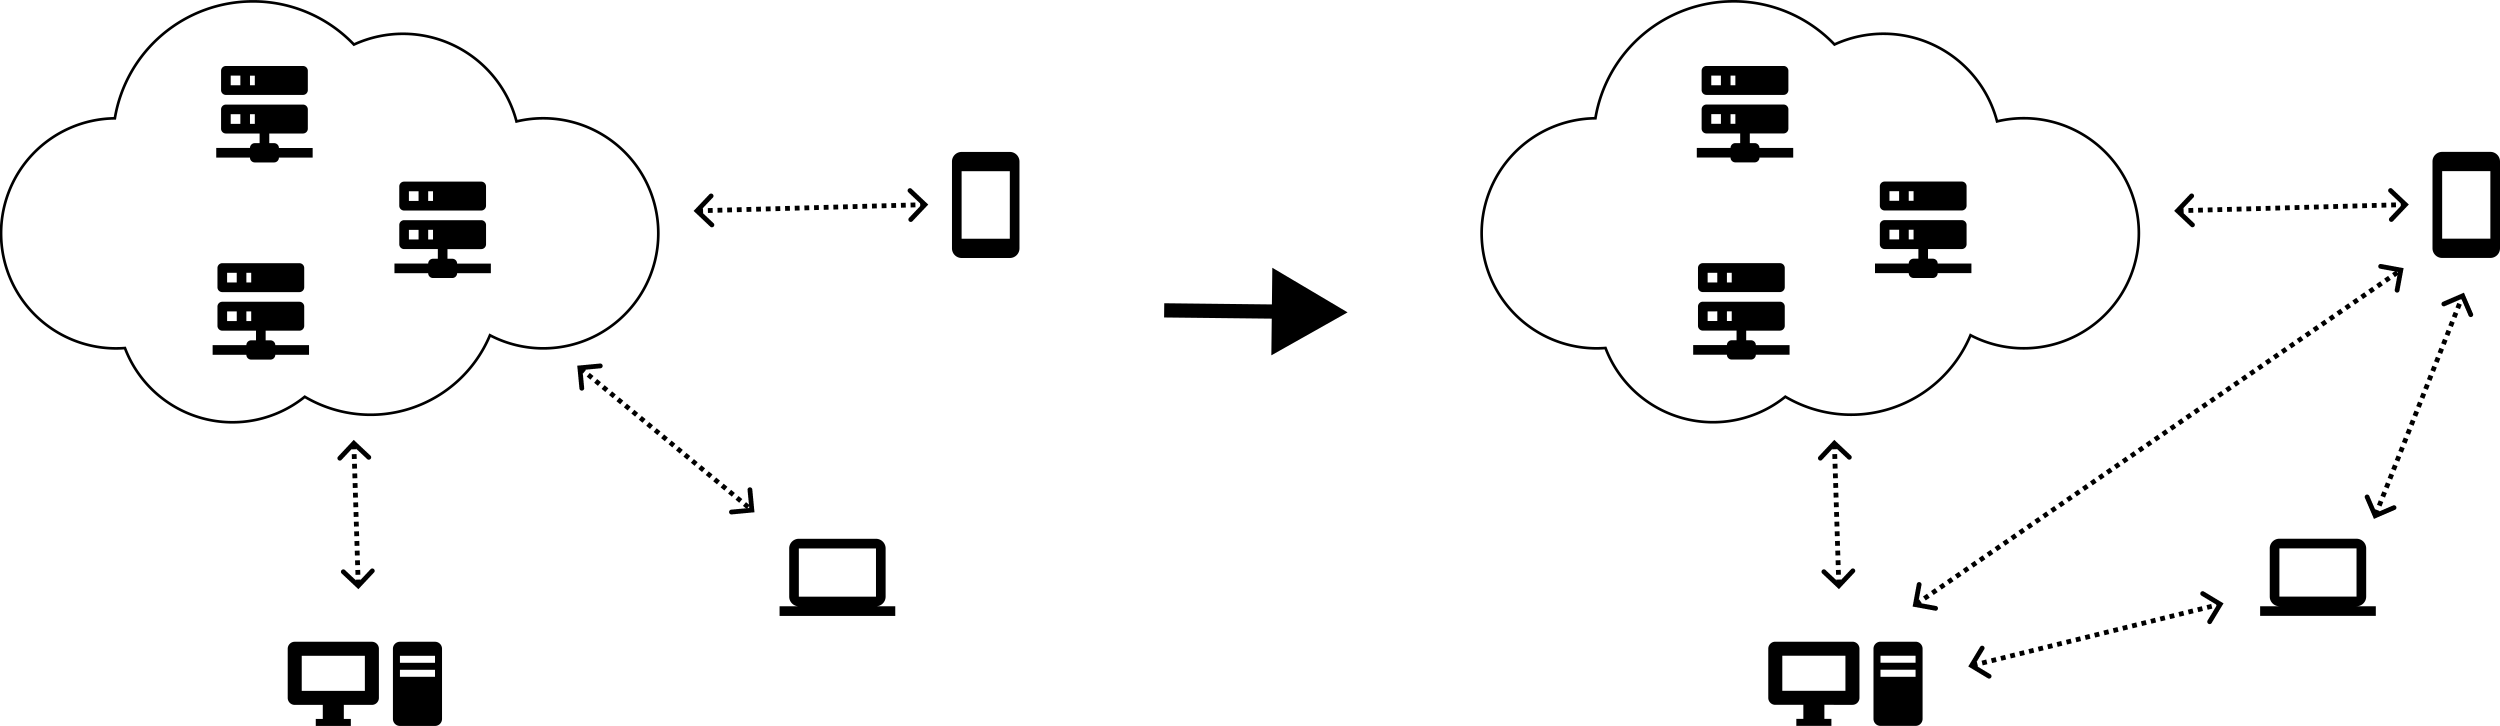 <svg xmlns="http://www.w3.org/2000/svg" xml:space="preserve" id="svg1" width="518.628" height="150.592" version="1.1" viewBox="0 0 137.22 39.844"><defs id="defs1"><marker id="Triangle" markerHeight="1" markerWidth="1" orient="auto-start-reverse" preserveAspectRatio="xMidYMid" refX="0" refY="0" style="overflow:visible" viewBox="0 0 1 1"><path id="path135" d="m5.77 0-8.65 5V-5Z" style="fill:context-stroke;fill-rule:evenodd;stroke:context-stroke;stroke-width:1pt" transform="scale(.5)"/></marker><marker id="ArrowWideRounded" markerHeight="1" markerWidth="1" orient="auto-start-reverse" preserveAspectRatio="xMidYMid" refX="0" refY="0" style="overflow:visible" viewBox="0 0 1 1"><path id="path7" d="M3-3 0 0l3 3" style="fill:none;stroke:context-stroke;stroke-width:1px;stroke-linecap:round" transform="rotate(180 .125 0)"/></marker><marker id="ArrowWideRounded-0" markerHeight="1" markerWidth="1" orient="auto-start-reverse" preserveAspectRatio="xMidYMid" refX="0" refY="0" style="overflow:visible" viewBox="0 0 1 1"><path id="path7-6" d="M3-3 0 0l3 3" style="fill:none;stroke:context-stroke;stroke-width:1px;stroke-linecap:round" transform="rotate(180 .125 0)"/></marker><marker id="ArrowWideRounded-0-3" markerHeight="1" markerWidth="1" orient="auto-start-reverse" preserveAspectRatio="xMidYMid" refX="0" refY="0" style="overflow:visible" viewBox="0 0 1 1"><path id="path7-6-7" d="M3-3 0 0l3 3" style="fill:none;stroke:context-stroke;stroke-width:1px;stroke-linecap:round" transform="rotate(180 .125 0)"/></marker><marker id="ArrowWideRounded-0-3-7" markerHeight="1" markerWidth="1" orient="auto-start-reverse" preserveAspectRatio="xMidYMid" refX="0" refY="0" style="overflow:visible" viewBox="0 0 1 1"><path id="path7-6-7-4" d="M3-3 0 0l3 3" style="fill:none;stroke:context-stroke;stroke-width:1px;stroke-linecap:round" transform="rotate(180 .125 0)"/></marker><marker id="ArrowWideRounded-0-3-6" markerHeight="1" markerWidth="1" orient="auto-start-reverse" preserveAspectRatio="xMidYMid" refX="0" refY="0" style="overflow:visible" viewBox="0 0 1 1"><path id="path7-6-7-8" d="M3-3 0 0l3 3" style="fill:none;stroke:context-stroke;stroke-width:1px;stroke-linecap:round" transform="rotate(180 .125 0)"/></marker></defs><g id="layer1" transform="translate(-22.569 -104.763)"><path id="path1" d="M77.995 117.865H75.35v-3.704h2.646m0-1.058H75.35a.527.527 0 0 0-.529.529v4.762a.53.53 0 0 0 .53.53h2.645a.53.53 0 0 0 .53-.53v-4.762a.53.53 0 0 0-.53-.53" style="stroke-width:.265px"/><path id="path1-6" d="M46.446 144.608h-1.925a.385.385 0 0 1-.385-.385v-3.85a.385.385 0 0 1 .385-.385h1.925a.385.385 0 0 1 .385.385v3.85a.385.385 0 0 1-.385.385m0-3.85h-1.925v.385h1.925zm0 .77h-1.925v.385h1.925zm-5.005 1.925v.77h.385v.385h-1.925v-.385h.385v-.77h-1.54a.385.385 0 0 1-.385-.385v-2.695a.385.385 0 0 1 .385-.385h4.235a.385.385 0 0 1 .385.385v2.695a.385.385 0 0 1-.385.385zm1.155-2.695h-3.465v1.925h3.465z" style="stroke-width:.385px"/><path id="path1-2" d="M37.349 112.62h.264a.265.265 0 0 1 .265.265h1.852v.529h-1.852a.265.265 0 0 1-.265.265h-1.058a.265.265 0 0 1-.265-.265h-1.852v-.53h1.852a.265.265 0 0 1 .265-.264h.264v-.529h-1.852a.265.265 0 0 1-.264-.264v-1.059a.265.265 0 0 1 .264-.264h4.234a.265.265 0 0 1 .264.264v1.059a.265.265 0 0 1-.264.264h-1.852zm-2.382-4.234h4.234a.265.265 0 0 1 .264.265v1.058a.265.265 0 0 1-.264.264h-4.234a.265.265 0 0 1-.264-.264v-1.058a.265.265 0 0 1 .264-.265m1.323 1.058h.265v-.529h-.265zm0 2.116h.265v-.53h-.265zm-1.058-2.646v.53h.53v-.53zm0 2.117v.529h.53v-.53z" style="stroke-width:.265px"/><path id="path1-2-7" d="M47.13 118.965h.264a.265.265 0 0 1 .265.265h1.852v.529h-1.852a.265.265 0 0 1-.265.264h-1.058a.265.265 0 0 1-.265-.264H44.22v-.53h1.852a.265.265 0 0 1 .265-.264h.264v-.53h-1.852a.265.265 0 0 1-.264-.264v-1.058a.265.265 0 0 1 .264-.265h4.234a.265.265 0 0 1 .264.265v1.058a.265.265 0 0 1-.264.265H47.13zm-2.382-4.233h4.234a.265.265 0 0 1 .264.264v1.059a.265.265 0 0 1-.264.264h-4.234a.265.265 0 0 1-.264-.264v-1.059a.265.265 0 0 1 .264-.264m1.323 1.058h.265v-.53h-.265zm0 2.117h.265v-.53h-.265zm-1.058-2.646v.529h.53v-.53zm0 2.117v.53h.53v-.53z" style="stroke-width:.265px"/><path id="path1-2-7-2" d="M37.15 123.443h.264a.265.265 0 0 1 .265.264h1.852v.53h-1.852a.265.265 0 0 1-.265.264h-1.058a.265.265 0 0 1-.265-.264H34.24v-.53h1.852a.265.265 0 0 1 .265-.264h.264v-.53h-1.852a.265.265 0 0 1-.264-.264v-1.058a.265.265 0 0 1 .264-.265h4.234a.265.265 0 0 1 .264.265v1.058a.265.265 0 0 1-.264.265h-1.853zm-2.38-4.234h4.233a.265.265 0 0 1 .264.265v1.058a.265.265 0 0 1-.264.265h-4.234a.265.265 0 0 1-.264-.265v-1.058a.265.265 0 0 1 .264-.265m1.323 1.059h.265v-.53h-.265zm0 2.116h.265v-.529h-.265zm-1.058-2.646v.529h.529v-.53zm0 2.117v.53h.53v-.53z" style="stroke-width:.265px"/><path id="path4" d="M36.45 104.84a7.68 7.68 0 0 0-7.577 6.418 6.314 6.314 0 1 0 .554 12.609 6.316 6.316 0 0 0 9.87 2.674 7.102 7.102 0 0 0 10.165-3.376 6.314 6.314 0 1 0 1.457-11.736 6.44 6.44 0 0 0-8.923-4.22 7.66 7.66 0 0 0-5.547-2.37z" style="fill:none;fill-opacity:1;fill-rule:nonzero;stroke:#000;stroke-width:.147px;stroke-dasharray:none;stroke-opacity:1"/><path id="path1-62" d="M66.416 134.866h4.234v2.646h-4.234m4.234.529a.53.53 0 0 0 .529-.53v-2.645a.53.53 0 0 0-.53-.53h-4.233a.527.527 0 0 0-.529.53v2.646a.53.53 0 0 0 .53.529h-1.059v.529h6.35v-.53z" style="stroke-width:.265px"/><path id="path2" d="m60.893 116.333 12.374-.335" style="fill:none;fill-rule:evenodd;stroke:#000;stroke-width:.265px;stroke-linecap:butt;stroke-linejoin:miter;stroke-dasharray:.265 .265;stroke-dashoffset:0;stroke-opacity:1;marker-start:url(#ArrowWideRounded);marker-end:url(#ArrowWideRounded)"/><path id="path2-1" d="m54.448 124.995 9.338 7.725" style="fill:none;fill-rule:evenodd;stroke:#000;stroke-width:.265px;stroke-linecap:butt;stroke-linejoin:miter;stroke-dasharray:.265 .265;stroke-dashoffset:0;stroke-opacity:1;marker-start:url(#ArrowWideRounded);marker-end:url(#ArrowWideRounded);display:inline"/><path id="path2-1-3" d="m41.993 129.16.238 7.69" style="fill:none;fill-rule:evenodd;stroke:#000;stroke-width:.265px;stroke-linecap:butt;stroke-linejoin:miter;stroke-dasharray:.265 .265;stroke-dashoffset:0;stroke-opacity:1;marker-start:url(#ArrowWideRounded);marker-end:url(#ArrowWideRounded);display:inline"/><path id="path6" d="M159.26 117.862h-2.646v-3.704h2.646m0-1.058h-2.646a.527.527 0 0 0-.53.53v4.762a.53.53 0 0 0 .53.529h2.646a.53.53 0 0 0 .529-.53v-4.762a.53.53 0 0 0-.53-.53" style="stroke-width:.265px"/><path id="path1-6-1" d="M127.711 144.605h-1.925a.385.385 0 0 1-.385-.385v-3.85a.385.385 0 0 1 .385-.385h1.925a.385.385 0 0 1 .385.385v3.85a.385.385 0 0 1-.385.385m0-3.85h-1.925v.385h1.925zm0 .77h-1.925v.385h1.925zm-5.005 1.925v.77h.385v.385h-1.925v-.385h.385v-.77h-1.54a.385.385 0 0 1-.385-.385v-2.695a.385.385 0 0 1 .385-.385h4.235a.385.385 0 0 1 .385.385v2.695a.385.385 0 0 1-.385.385zm1.155-2.695h-3.465v1.925h3.465z" style="stroke-width:.385px"/><path id="path1-2-5" d="M118.613 112.618h.265a.265.265 0 0 1 .265.264h1.852v.53h-1.852a.265.265 0 0 1-.265.264h-1.058a.265.265 0 0 1-.265-.265h-1.852v-.529h1.852a.265.265 0 0 1 .265-.264h.264v-.53h-1.852a.265.265 0 0 1-.264-.264v-1.059a.265.265 0 0 1 .264-.264h4.233a.265.265 0 0 1 .265.264v1.059a.265.265 0 0 1-.265.264h-1.852zm-2.38-4.234h4.232a.265.265 0 0 1 .265.265v1.058a.265.265 0 0 1-.265.265h-4.233a.265.265 0 0 1-.264-.265v-1.058a.265.265 0 0 1 .264-.265m1.323 1.059h.265v-.53h-.265zm0 2.116h.265v-.529h-.265zm-1.058-2.647v.53h.529v-.53zm0 2.117v.53h.53v-.53z" style="stroke-width:.265px"/><path id="path1-2-7-5" d="M128.394 118.962h.265a.265.265 0 0 1 .265.265h1.852v.529h-1.852a.265.265 0 0 1-.265.265h-1.058a.265.265 0 0 1-.265-.265h-1.852v-.53h1.852a.265.265 0 0 1 .265-.264h.264v-.529h-1.852a.265.265 0 0 1-.264-.265v-1.058a.265.265 0 0 1 .264-.264h4.233a.265.265 0 0 1 .265.264v1.058a.265.265 0 0 1-.265.265h-1.852zm-2.38-4.234h4.233a.265.265 0 0 1 .264.264v1.059a.265.265 0 0 1-.265.264h-4.233a.265.265 0 0 1-.264-.264v-1.059a.265.265 0 0 1 .264-.264m1.323 1.058h.265v-.529h-.265zm0 2.116h.265v-.53h-.265zm-1.058-2.646v.53h.529v-.53zm0 2.117v.529h.53v-.53z" style="stroke-width:.265px"/><path id="path1-2-7-2-4" d="M118.414 123.44h.265a.265.265 0 0 1 .264.265h1.852v.529h-1.852a.265.265 0 0 1-.264.264h-1.059a.265.265 0 0 1-.264-.264h-1.852v-.53h1.852a.265.265 0 0 1 .264-.264h.265v-.53h-1.852a.265.265 0 0 1-.265-.264v-1.058a.265.265 0 0 1 .265-.265h4.233a.265.265 0 0 1 .265.265v1.058a.265.265 0 0 1-.265.265h-1.852zm-2.381-4.233h4.233a.265.265 0 0 1 .265.264v1.059a.265.265 0 0 1-.265.264h-4.233a.265.265 0 0 1-.265-.264v-1.059a.265.265 0 0 1 .265-.264m1.323 1.058h.264v-.53h-.264zm0 2.117h.264v-.53h-.264zm-1.058-2.646v.529h.529v-.53zm0 2.118v.529h.53v-.53z" style="stroke-width:.265px"/><path id="path8" d="M117.714 104.837a7.68 7.68 0 0 0-7.576 6.418 6.314 6.314 0 1 0 .554 12.609 6.316 6.316 0 0 0 9.87 2.674 7.102 7.102 0 0 0 10.165-3.376 6.314 6.314 0 1 0 1.457-11.736 6.44 6.44 0 0 0-8.923-4.22 7.66 7.66 0 0 0-5.547-2.37z" style="fill:none;fill-opacity:1;fill-rule:nonzero;stroke:#000;stroke-width:.147px;stroke-dasharray:none;stroke-opacity:1"/><path id="path1-62-7" d="M147.681 134.863h4.233v2.646h-4.233m4.233.529a.53.53 0 0 0 .53-.53v-2.645a.53.53 0 0 0-.53-.53h-4.233a.527.527 0 0 0-.53.53v2.646a.53.53 0 0 0 .53.529h-1.058v.53h6.35v-.53z" style="stroke-width:.265px"/><path id="path9" d="m142.158 116.33 12.374-.335" style="fill:none;fill-rule:evenodd;stroke:#000;stroke-width:.265px;stroke-linecap:butt;stroke-linejoin:miter;stroke-dasharray:.265 .265;stroke-dashoffset:0;stroke-opacity:1;marker-start:url(#ArrowWideRounded-0);marker-end:url(#ArrowWideRounded-0)"/><path id="path2-1-6-2" d="m130.849 141.283 13.52-3.342" style="fill:none;fill-rule:evenodd;stroke:#000;stroke-width:.265px;stroke-linecap:butt;stroke-linejoin:miter;stroke-dasharray:.265 .265;stroke-dashoffset:0;stroke-opacity:1;marker-start:url(#ArrowWideRounded-0-3);marker-end:url(#ArrowWideRounded-0-3);display:inline"/><path id="path2-1-6-2-3" d="m127.758 137.912 26.532-18.288" style="fill:none;fill-rule:evenodd;stroke:#000;stroke-width:.265px;stroke-linecap:butt;stroke-linejoin:miter;stroke-dasharray:.265 .265;stroke-dashoffset:0;stroke-opacity:1;marker-start:url(#ArrowWideRounded-0-3-6);marker-end:url(#ArrowWideRounded-0-3-6);display:inline"/><path id="path2-1-6-2-0" d="m152.964 133.01 4.752-11.947" style="fill:none;fill-rule:evenodd;stroke:#000;stroke-width:.265px;stroke-linecap:butt;stroke-linejoin:miter;stroke-dasharray:.265 .265;stroke-dashoffset:0;stroke-opacity:1;marker-start:url(#ArrowWideRounded-0-3-7);marker-end:url(#ArrowWideRounded-0-3-7);display:inline"/><path id="path2-1-3-5" d="m123.257 129.158.239 7.69" style="fill:none;fill-rule:evenodd;stroke:#000;stroke-width:.265px;stroke-linecap:butt;stroke-linejoin:miter;stroke-dasharray:.265 .265;stroke-dashoffset:0;stroke-opacity:1;marker-start:url(#ArrowWideRounded-0);marker-end:url(#ArrowWideRounded-0);display:inline"/><path id="path10" d="M183.889 239.11" style="fill:none;fill-rule:evenodd;stroke:#000;stroke-width:.265px;stroke-linecap:butt;stroke-linejoin:miter;stroke-opacity:1"/><path id="path11" d="m86.468 121.798 7.294.08" style="fill:none;fill-rule:evenodd;stroke:#000;stroke-width:.781px;stroke-linecap:butt;stroke-linejoin:miter;stroke-dasharray:none;stroke-opacity:1;marker-end:url(#Triangle);display:inline"/></g></svg>